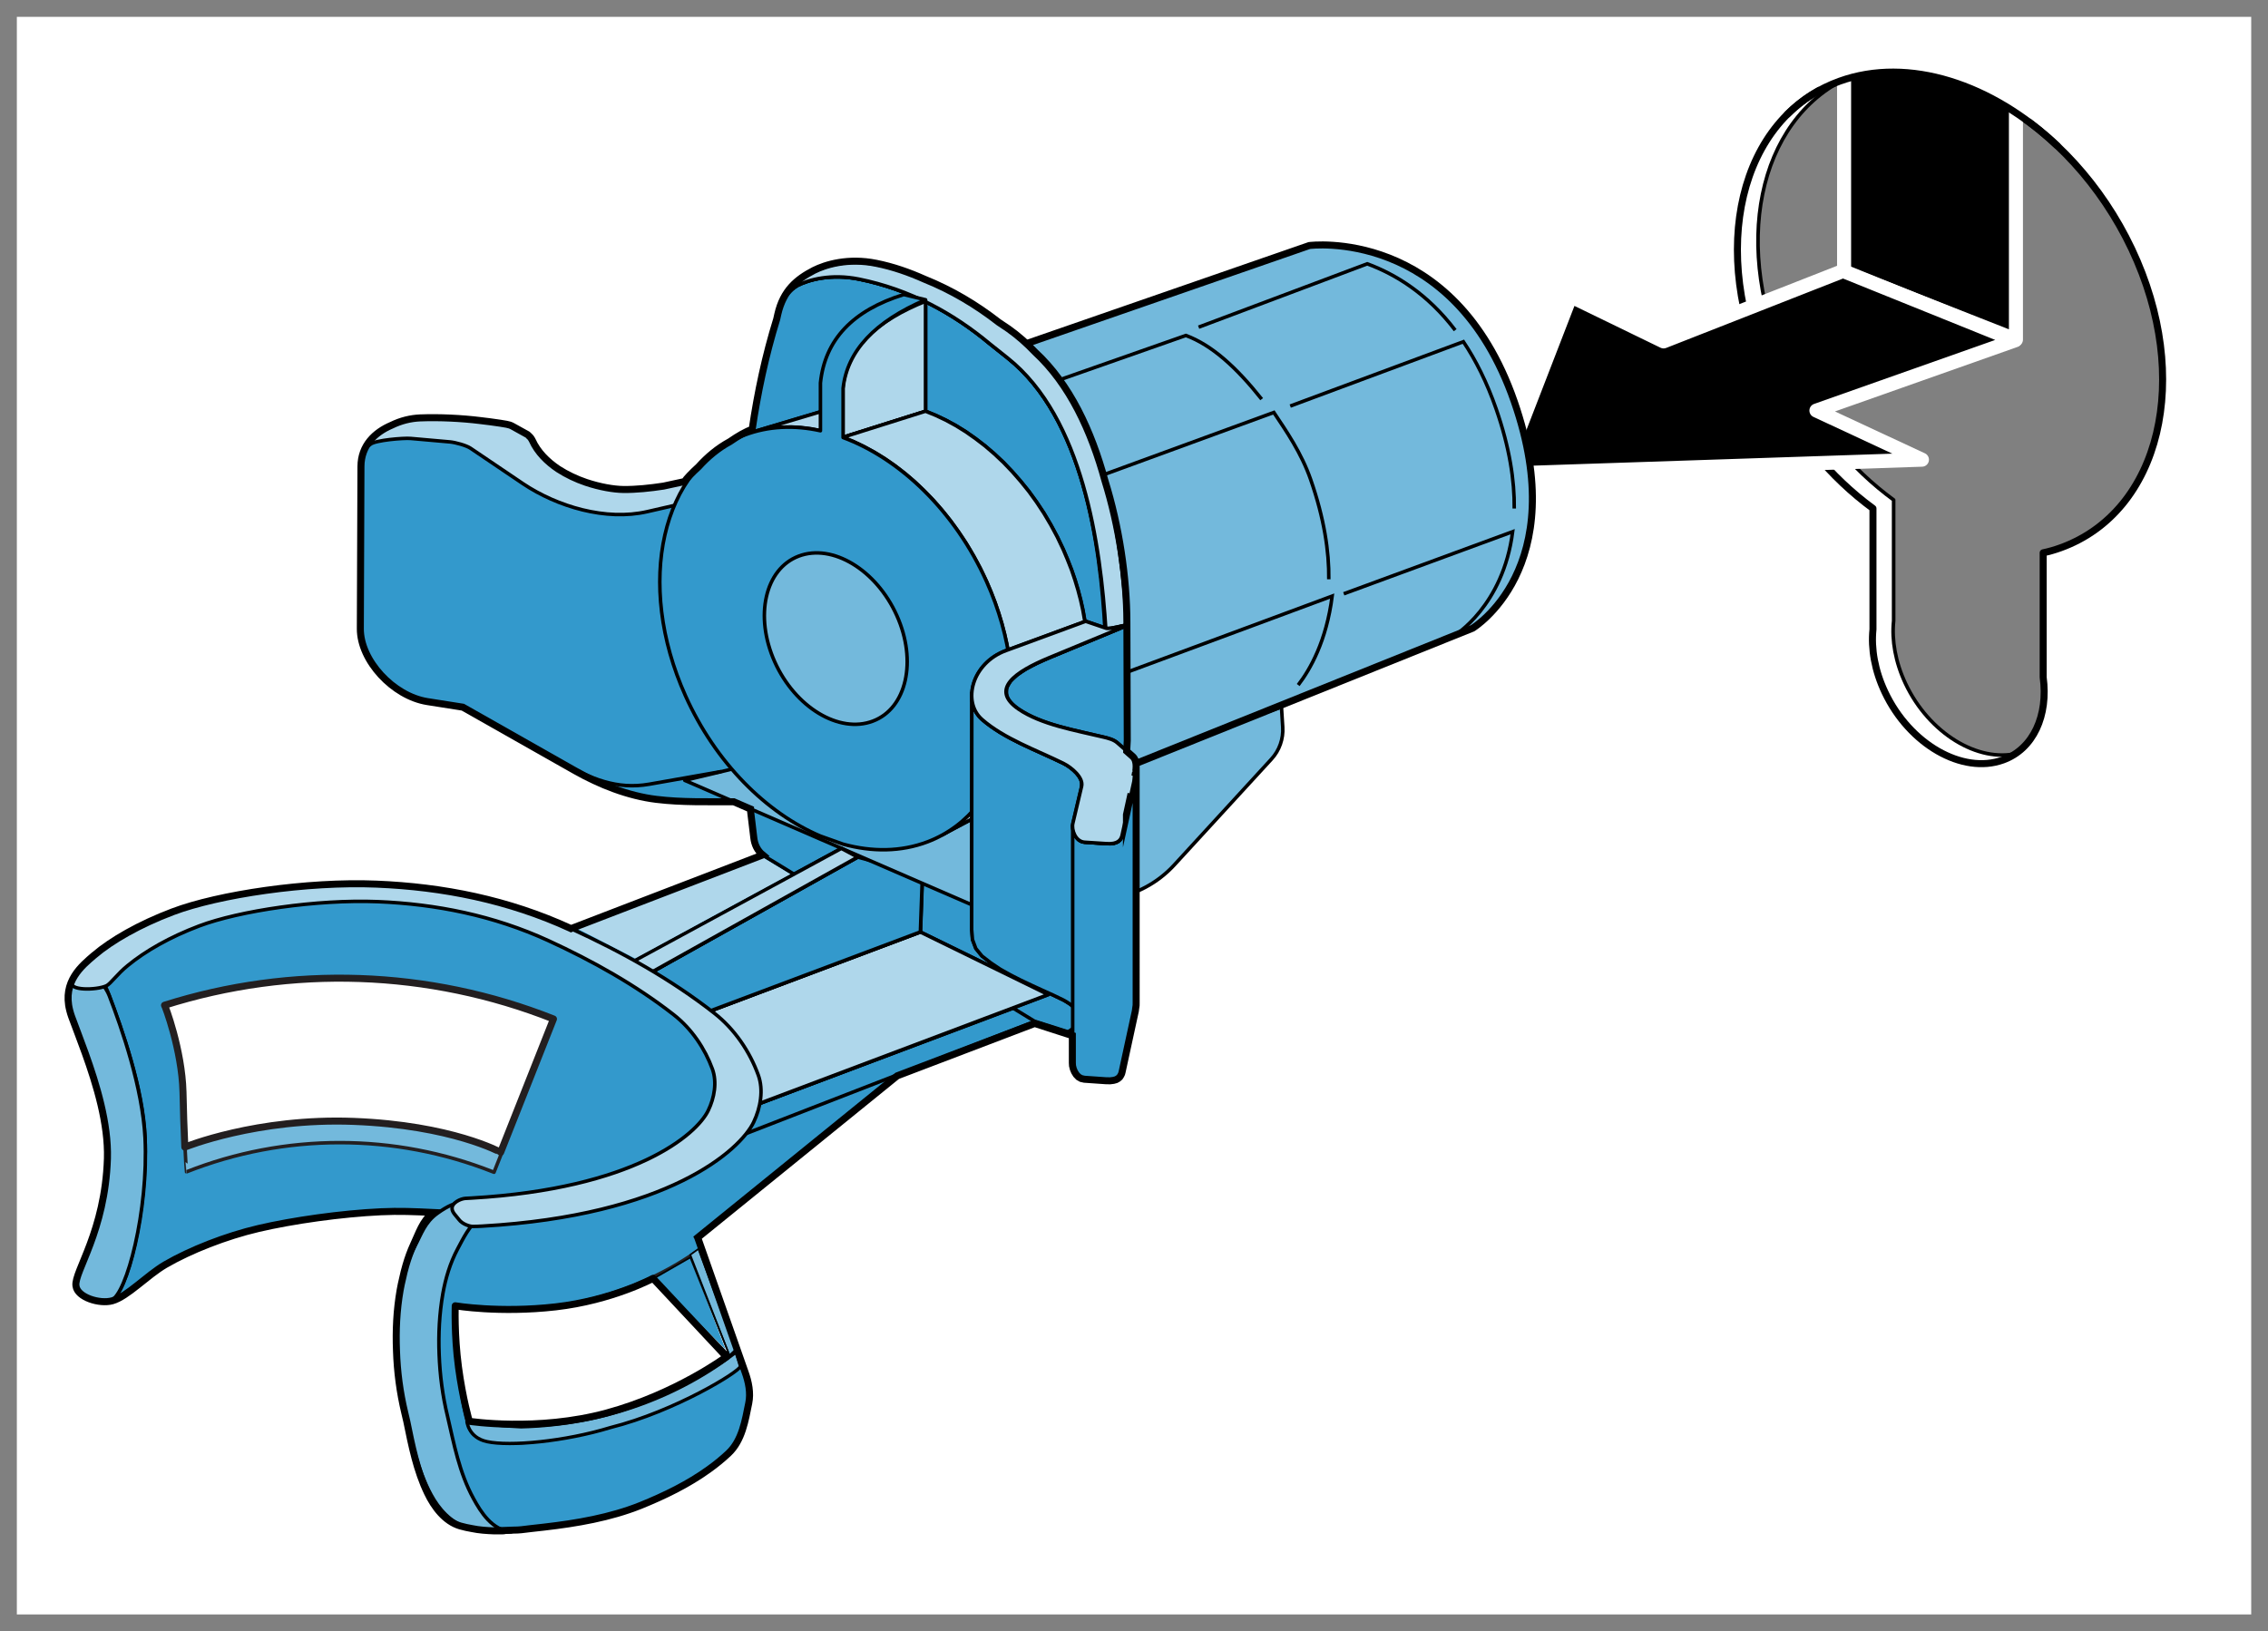 <?xml version="1.0" encoding="utf-8"?>
<!-- Generator: Adobe Illustrator 26.0.3, SVG Export Plug-In . SVG Version: 6.00 Build 0)  -->
<svg version="1.1" xmlns="http://www.w3.org/2000/svg" xmlns:xlink="http://www.w3.org/1999/xlink" x="0px" y="0px"
	 width="161.57px" height="116.22px" viewBox="0 0 161.57 116.22" enable-background="new 0 0 161.57 116.22" xml:space="preserve">
<g id="Hintergrund">
	<rect fill="#FFFFFF" width="161.575" height="116.22"/>
</g>
<g id="Inhalt">
	<path fill="#808080" d="M131.066,5.784c7.142-2.573,16.47,2.777,20.813,11.956c4.33,9.189,2.054,18.715-5.082,21.297
		c-0.403,0.153-0.815,0.263-1.232,0.352v8.869c0.37,2.73-0.684,5.108-2.866,5.902c-2.878,1.028-6.653-1.121-8.402-4.844
		c-0.726-1.519-0.993-3.082-0.853-4.475v-8.606c-2.998-2.199-5.664-5.35-7.46-9.154C121.654,17.902,123.921,8.366,131.066,5.784"/>
	<path fill="#808080" d="M131.05,5.784c7.15-2.581,16.469,2.777,20.816,11.96c4.335,9.176,2.06,18.72-5.082,21.288
		c-0.408,0.149-0.815,0.263-1.231,0.352v8.861c0.37,2.722-0.687,5.116-2.865,5.901c-2.884,1.041-6.653-1.116-8.403-4.823
		c-0.73-1.537-0.998-3.103-0.857-4.479v-8.619c-3.002-2.199-5.66-5.346-7.468-9.154C121.641,17.894,123.908,8.366,131.05,5.784"/>
	<path fill="#FFFFFF" d="M143.519,53.655c-0.272,0.183-0.564,0.336-0.878,0.447c-0.12,0.042-0.238,0.076-0.361,0.118
		c-0.009-0.009-0.009-0.009-0.009,0c-0.251,0.055-0.501,0.098-0.752,0.132c-0.008-0.013-0.008-0.013-0.021,0
		c-0.446,0.029-0.9,0.009-1.367-0.089c-0.11-0.009-0.229-0.042-0.348-0.076c-0.272-0.064-0.535-0.149-0.807-0.26
		c-0.085-0.034-0.175-0.067-0.272-0.11c0,0-0.009,0-0.022-0.009c0,0-0.013,0-0.021-0.013c-0.153-0.063-0.294-0.14-0.447-0.216
		c0,0-0.012,0-0.012-0.013c-0.051-0.021-0.107-0.054-0.162-0.085c-0.577-0.327-1.129-0.73-1.642-1.227c-0.009,0-0.009,0-0.009-0.012
		c0,0-0.013,0-0.022-0.013c-0.145-0.127-0.272-0.259-0.39-0.399c-0.076-0.077-0.153-0.153-0.221-0.238
		c-0.064-0.068-0.127-0.144-0.183-0.208v-0.013c-0.132-0.149-0.251-0.314-0.37-0.476c-0.132-0.165-0.251-0.339-0.356-0.522
		c-0.102-0.174-0.209-0.348-0.305-0.523v-0.012c-0.111-0.175-0.196-0.37-0.294-0.552v-0.013c-0.076-0.153-0.145-0.305-0.208-0.467
		c-0.064-0.152-0.133-0.314-0.187-0.475c-0.421-1.218-0.565-2.428-0.454-3.532v-8.611c-0.013,0-0.013-0.013-0.022-0.013
		c-0.934-0.684-1.825-1.456-2.675-2.314c-0.174-0.174-0.335-0.348-0.509-0.53c0,0-0.013,0-0.013-0.013
		c-0.162-0.174-0.327-0.348-0.488-0.53v-0.013c-0.162-0.174-0.314-0.357-0.48-0.555V32.21c-0.14-0.165-0.272-0.336-0.399-0.51
		c-0.793-1.014-1.524-2.11-2.165-3.274v-0.012c-0.251-0.454-0.488-0.913-0.717-1.376v-0.013l-0.009-0.012
		c-0.174-0.391-0.348-0.773-0.514-1.164c-2.976-7.29-1.868-14.596,2.479-18.304c0.901-0.772,1.944-1.379,3.121-1.804h0.008
		c0.068-0.021,0.12-0.042,0.187-0.054c-6.13,3.188-7.88,12.112-3.825,20.727c1.804,3.804,4.466,6.958,7.477,9.154v8.618
		c-0.153,1.38,0.118,2.935,0.849,4.48C137.338,52.123,140.739,54.229,143.519,53.655"/>
	
		<path fill="none" stroke="#000000" stroke-width="0.255" stroke-linecap="round" stroke-linejoin="round" stroke-miterlimit="2.613" d="
		M143.732,53.664c-2.819,0.697-6.314-1.426-7.982-4.954c-0.726-1.541-0.993-3.1-0.849-4.476v-8.618
		c-3.015-2.204-5.668-5.35-7.473-9.154c-4.14-8.802-2.234-17.913,4.216-20.927"/>
	
		<path fill="none" stroke="#000000" stroke-width="0.255" stroke-linecap="round" stroke-linejoin="round" stroke-miterlimit="10" d="
		M131.066,5.784c7.142-2.573,16.47,2.777,20.813,11.956c4.33,9.189,2.054,18.715-5.082,21.297c-0.403,0.153-0.815,0.263-1.232,0.352
		v8.869c0.37,2.73-0.684,5.108-2.866,5.902c-2.878,1.028-6.653-1.121-8.402-4.844c-0.726-1.519-0.993-3.082-0.853-4.475v-8.606
		c-2.998-2.199-5.664-5.35-7.46-9.154C121.654,17.902,123.921,8.366,131.066,5.784"/>
	
		<path fill="none" stroke="#000000" stroke-width="0.5" stroke-linecap="round" stroke-linejoin="round" stroke-miterlimit="2.613" d="
		M131.05,5.784c7.15-2.581,16.469,2.777,20.816,11.96c4.335,9.176,2.06,18.72-5.082,21.288c-0.408,0.149-0.815,0.263-1.231,0.352
		v8.861c0.37,2.722-0.687,5.116-2.865,5.901c-2.884,1.041-6.653-1.116-8.403-4.823c-0.73-1.537-0.998-3.103-0.857-4.479v-8.619
		c-3.002-2.199-5.66-5.346-7.468-9.154C121.641,17.894,123.908,8.366,131.05,5.784L131.05,5.784z M131.05,5.784"/>
	<polygon stroke="#FFFFFF" stroke-linecap="round" stroke-linejoin="round" points="131.371,19.382 131.371,2.612 143.613,4.195 
		143.613,24.195 	"/>
	<g id="_x30_30_Pfeil_rechts_2_">
		<g id="_x30_30_Pfeil_rechts_3_">
			<polygon stroke="#FFFFFF" stroke-linecap="round" stroke-linejoin="round" points="107,33.75 136.917,32.75 129.4,29.25 
				143.551,24.25 131.298,19.305 118.513,24.324 111.892,21.108 			"/>
		</g>
	</g>
	<g>
		<g>
			<path fill="#73B9DC" stroke="#000000" stroke-width="0.25" stroke-miterlimit="10" d="M91.29,50.36l0.091,1.448
				c0.052,0.836-0.238,1.657-0.805,2.274l-6.924,7.543c-1.189,1.295-2.786,2.144-4.525,2.405l-0.758,0.114l-2.757-8.098L91.29,50.36
				z"/>
			<path fill="#73B9DC" stroke="#000000" stroke-width="0.5" stroke-miterlimit="10" d="M67.556,26.41l25.716-8.916
				c0,0,10.264-1.358,14.602,11.113c4.135,11.889-2.972,16.153-2.972,16.153L74.663,56.907"/>
			<path fill="none" stroke="#000000" stroke-width="0.25" stroke-miterlimit="10" d="M103.609,45.277c0,0,3.472-2.083,4.151-7.397
				l-12.033,4.425"/>
			<path fill="none" stroke="#000000" stroke-width="0.25" stroke-miterlimit="10" d="M92.482,48.805
				c0.855-1.107,2.012-3.136,2.421-6.337l-17.848,6.621"/>
			<path fill="none" stroke="#000000" stroke-width="0.25" stroke-miterlimit="10" d="M107.873,36.231
				c0.025-1.984-0.329-4.339-1.292-7.107c-0.659-1.894-1.454-3.469-2.33-4.779L91.915,28.93"/>
			<path fill="none" stroke="#000000" stroke-width="0.25" stroke-miterlimit="10" d="M94.662,41.271
				c0.025-1.984-0.329-4.339-1.292-7.107c-0.659-1.894-1.747-3.469-2.623-4.779l-15.18,5.554"/>
			<path fill="none" stroke="#000000" stroke-width="0.25" stroke-miterlimit="10" d="M103.666,23.524
				c-1.963-2.585-4.242-3.982-6.263-4.729l-12.014,4.514"/>
			<path fill="none" stroke="#000000" stroke-width="0.25" stroke-miterlimit="10" d="M89.881,28.438
				c-1.793-2.256-3.545-3.853-5.4-4.538L72.466,28.12"/>
		</g>
		<g>
			<path fill="#FFFFFF" d="M74.759,72.359l-22.765,8.841l1.324-2.291l21.442-8.056V72.359z M74.759,72.359"/>
			
				<path fill="none" stroke="#000000" stroke-width="0.25" stroke-linecap="round" stroke-linejoin="round" stroke-miterlimit="2.613" d="
				M74.759,72.359l-22.765,8.841l1.324-2.291l21.442-8.056V72.359z M74.759,72.359"/>
			<path fill="#AFD7EB" d="M54.025,76.588c0.385,1.059,0.132,2.318-0.328,3.354c-0.998,2.239-2.91,4.049-3.976,6.252
				c-0.291,0.592-0.213,1.35,0.01,1.983l3.374,9.586c0.25,0.694,0.409,1.479,0.26,2.199c-0.254,1.252-0.474,2.656-1.434,3.566
				c-1.732,1.638-3.986,2.795-6.26,3.718c-2.168,0.873-4.544,1.276-6.889,1.543c-1.976,0.227-1.628,0.271-3.312,0.176
				c-1.143-0.075-1.857-1.363-2.324-2.331c-0.887-1.837-1.212-3.878-1.624-5.847c-0.298-1.445-0.47-2.91-0.521-4.395
				c-0.051-1.425,0.014-2.873,0.23-4.297c0.169-1.083,0.456-2.183,0.93-3.184c0.375-0.805,0.694-1.56,1.387-2.274
				C47.992,84.188,50.698,82.838,54.025,76.588"/>
			
				<path fill="none" stroke="#000000" stroke-width="0.25" stroke-linecap="round" stroke-linejoin="round" stroke-miterlimit="2.613" d="
				M54.025,76.588c0.385,1.059,0.132,2.318-0.328,3.354c-0.998,2.239-2.91,4.049-3.976,6.252c-0.291,0.592-0.213,1.35,0.01,1.983
				l3.374,9.586c0.25,0.694,0.409,1.479,0.26,2.199c-0.254,1.252-0.474,2.656-1.434,3.566c-1.732,1.638-3.986,2.795-6.26,3.718
				c-2.168,0.873-4.544,1.276-6.889,1.543c-1.976,0.227-1.628,0.271-3.312,0.176c-1.143-0.075-1.857-1.363-2.324-2.331
				c-0.887-1.837-1.212-3.878-1.624-5.847c-0.298-1.445-0.47-2.91-0.521-4.395c-0.051-1.425,0.014-2.873,0.23-4.297
				c0.169-1.083,0.456-2.183,0.93-3.184c0.375-0.805,0.694-1.56,1.387-2.274C47.992,84.188,50.698,82.838,54.025,76.588"/>
			<path fill="#AFD7EB" d="M35.513,108.997c-0.893,0.054-1.824-0.037-2.707-0.291c-1.093-0.319-1.861-1.37-2.325-2.335
				c-0.883-1.837-1.211-3.864-1.624-5.829c-0.308-1.452-0.48-2.93-0.521-4.402c-0.048-1.438,0.01-2.883,0.233-4.304
				c0.166-1.083,0.454-2.169,0.917-3.177c0.389-0.812,0.605-1.644,1.401-2.284c1.272-1.028,1.841-0.879,3.434-0.767l-0.781,1.018
				c-0.697,0.728-1.012,1.475-1.398,2.288c-0.467,1.008-0.751,2.094-0.92,3.177c-0.22,1.427-0.284,2.872-0.234,4.304
				c0.048,1.479,0.217,2.954,0.528,4.402c0.409,1.972,0.734,3.996,1.617,5.829C33.602,107.592,34.319,108.895,35.513,108.997"/>
			
				<path fill="none" stroke="#000000" stroke-width="0.25" stroke-linecap="round" stroke-linejoin="round" stroke-miterlimit="2.613" d="
				M35.513,108.997c-0.893,0.054-1.824-0.037-2.707-0.291c-1.093-0.319-1.861-1.37-2.325-2.335
				c-0.883-1.837-1.211-3.864-1.624-5.829c-0.308-1.452-0.48-2.93-0.521-4.402c-0.048-1.438,0.01-2.883,0.233-4.304
				c0.166-1.083,0.454-2.169,0.917-3.177c0.389-0.812,0.605-1.644,1.401-2.284c1.272-1.028,1.841-0.879,3.434-0.767l-0.781,1.018
				c-0.697,0.728-1.012,1.475-1.398,2.288c-0.467,1.008-0.751,2.094-0.92,3.177c-0.22,1.427-0.284,2.872-0.234,4.304
				c0.048,1.479,0.217,2.954,0.528,4.402c0.409,1.972,0.734,3.996,1.617,5.829C33.602,107.592,34.319,108.895,35.513,108.997
				L35.513,108.997z M35.513,108.997"/>
			<path fill="#3399CC" d="M71.863,23.426c2.903,2.057,4.734,5.272,6.076,8.551c1.519,3.718,2.352,8.357,2.362,12.329l0.027,8.456
				l-0.121,2.256l-0.782,1.729l0.521,13.896l-0.974,4.49c-0.112,0.545,0.078-0.213-0.521-0.254l-0.45,1.021
				c-0.575-0.036-0.075-1.312-0.065-1.664l-1.81-0.548l-2.392-0.772l-9.792,3.729L49.721,88.177l3.37,9.593
				c0.247,0.703,0.41,1.475,0.264,2.199c-0.25,1.252-0.481,2.659-1.439,3.566c-1.736,1.644-3.982,2.801-6.259,3.722
				c-2.169,0.866-4.537,1.272-6.892,1.543c-1.966,0.23-4.064,0.467-5.962-0.085c-1.093-0.321-1.858-1.37-2.321-2.338
				c-0.883-1.83-1.211-3.857-1.628-5.83c-0.304-1.441-0.473-2.923-0.517-4.402c-0.048-1.435,0.01-2.88,0.23-4.304
				c0.166-1.083,0.454-2.169,0.924-3.174c0.382-0.812,0.69-1.563,1.394-2.284c-1.344-0.064-2.409-0.112-3.719-0.051
				c-2.812,0.129-6.283,0.619-8.726,1.191c-2.328,0.545-4.865,1.544-6.645,2.579c-1.33,0.781-2.696,2.27-3.772,2.572
				c-0.903,0.25-2.487-0.244-2.586-1.052c-0.118-1.015,2.088-3.881,2.247-9.058c0.105-3.58-1.679-7.745-2.558-10.137
				c-0.846-2.348,0.683-3.55,1.621-4.361c1.221-1.043,3.218-2.193,5.593-3.09c3.259-1.235,9.562-2.178,14.512-1.972
				c4.734,0.199,9.207,1.482,13.832,3.163l13.828-5.316c-0.483-0.372-0.696-0.845-0.751-1.339l-0.233-1.936l-0.883-0.453
				c-1.946-0.024-3.898,0.068-5.856-0.172c-2.017-0.244-4.057-1.053-5.786-2.034l-8.005-4.534l-2.531-0.399
				c-2.437-0.39-4.781-2.93-4.771-5.194l0.044-11.565c0.01-2.295,2.358-3.309,4.232-3.383c1.368-0.062,2.954,0.016,4.295,0.183
				c0.439,0.054,0.94,0.081,1.421,0.162c0.294,0.051,0.605,0.071,0.852,0.204l1.097,0.609c0.163,0.091,0.23,0.22,0.312,0.382
				c1.103,2.426,4.747,3.557,6.493,3.583c1.492,0.023,3.153-0.389,4.351-0.657c0.406-0.66,3.39-3.272,4.819-3.719l1.823-8.202
				c0.389-1.695,1.347-2.49,2.568-3.123c0.822-0.417,2.436-0.914,4.439-0.508C66.1,19.485,69.203,21.64,71.863,23.426"/>
			
				<path fill="none" stroke="#000000" stroke-width="0.25" stroke-linecap="round" stroke-linejoin="round" stroke-miterlimit="2.613" d="
				M71.863,23.426c2.903,2.057,4.734,5.272,6.076,8.551c1.519,3.718,2.352,8.357,2.362,12.329l0.027,8.456l-0.121,2.256
				l-0.782,1.729l0.521,13.896l-0.974,4.49c-0.112,0.545,0.078-0.213-0.521-0.254l-0.45,1.021c-0.575-0.036-0.075-1.312-0.065-1.664
				l-1.81-0.548l-2.392-0.772l-9.792,3.729L49.721,88.177l3.37,9.593c0.247,0.703,0.41,1.475,0.264,2.199
				c-0.25,1.252-0.481,2.659-1.439,3.566c-1.736,1.644-3.982,2.801-6.259,3.722c-2.169,0.866-4.537,1.272-6.892,1.543
				c-1.966,0.23-4.064,0.467-5.962-0.085c-1.093-0.321-1.858-1.37-2.321-2.338c-0.883-1.83-1.211-3.857-1.628-5.83
				c-0.304-1.441-0.473-2.923-0.517-4.402c-0.048-1.435,0.01-2.88,0.23-4.304c0.166-1.083,0.454-2.169,0.924-3.174
				c0.382-0.812,0.69-1.563,1.394-2.284c-1.344-0.064-2.409-0.112-3.719-0.051c-2.812,0.129-6.283,0.619-8.726,1.191
				c-2.328,0.545-4.865,1.544-6.645,2.579c-1.33,0.781-2.696,2.27-3.772,2.572c-0.903,0.25-2.487-0.244-2.586-1.052
				c-0.118-1.015,2.088-3.881,2.247-9.058c0.105-3.58-1.679-7.745-2.558-10.137c-0.846-2.348,0.683-3.55,1.621-4.361
				c1.221-1.043,3.218-2.193,5.593-3.09c3.259-1.235,9.562-2.178,14.512-1.972c4.734,0.199,9.207,1.482,13.832,3.163l13.828-5.316
				c-0.483-0.372-0.696-0.845-0.751-1.339l-0.233-1.936l-0.883-0.453c-1.946-0.024-3.898,0.068-5.856-0.172
				c-2.017-0.244-4.057-1.053-5.786-2.034l-8.005-4.534l-2.531-0.399c-2.437-0.39-4.781-2.93-4.771-5.194l0.044-11.565
				c0.01-2.295,2.358-3.309,4.232-3.383c1.368-0.062,2.954,0.016,4.295,0.183c0.439,0.054,0.94,0.081,1.421,0.162
				c0.294,0.051,0.605,0.071,0.852,0.204l1.097,0.609c0.163,0.091,0.23,0.22,0.312,0.382c1.103,2.426,4.747,3.557,6.493,3.583
				c1.492,0.023,3.153-0.389,4.351-0.657c0.406-0.66,3.39-3.272,4.819-3.719l1.823-8.202c0.389-1.695,1.347-2.49,2.568-3.123
				c0.822-0.417,2.436-0.914,4.439-0.508C66.1,19.485,69.203,21.64,71.863,23.426L71.863,23.426z M71.863,23.426"/>
			<path fill="#3399CC" d="M30.884,86.364c-1.344-0.068-2.409-0.112-3.719-0.048c-2.812,0.122-6.283,0.619-8.726,1.188
				c-2.325,0.548-4.865,1.543-6.645,2.581c-1.33,0.782-2.696,2.268-3.881,2.559c1.103-0.379,2.608-6.405,2.422-11.576
				c-0.135-3.573-1.678-7.751-2.554-10.141c-0.856-2.341-1.972-2.067-1.039-2.879c1.221-1.046,3.214-2.192,5.59-3.089
				c3.255-1.232,9.562-2.176,14.516-1.97c4.734,0.193,9.39,1.116,13.829,3.157c3.607,1.654,10.983,6.882,11.308,10.262
				C52.546,82.232,44.388,85.653,30.884,86.364"/>
			
				<path fill="none" stroke="#000000" stroke-width="0.25" stroke-linecap="round" stroke-linejoin="round" stroke-miterlimit="2.613" d="
				M30.884,86.364c-1.344-0.068-2.409-0.112-3.719-0.048c-2.812,0.122-6.283,0.619-8.726,1.188
				c-2.325,0.548-4.865,1.543-6.645,2.581c-1.33,0.782-2.696,2.268-3.881,2.559c1.103-0.379,2.608-6.405,2.422-11.576
				c-0.135-3.573-1.678-7.751-2.554-10.141c-0.856-2.341-1.972-2.067-1.039-2.879c1.221-1.046,3.214-2.192,5.59-3.089
				c3.255-1.232,9.562-2.176,14.516-1.97c4.734,0.193,9.39,1.116,13.829,3.157c3.607,1.654,10.983,6.882,11.308,10.262
				C52.546,82.232,44.388,85.653,30.884,86.364L30.884,86.364z M30.884,86.364"/>
			<path fill="#73B9DC" d="M7.914,92.641c1.103-0.376,2.679-6.402,2.419-11.576c-0.183-3.573-1.655-7.812-2.555-10.141
				c-0.439-1.136-1.972-2.067-1.035-2.879c-0.941,0.809-2.47,2.02-1.621,4.361c0.873,2.392,2.659,6.564,2.554,10.134
				c-0.165,5.183-2.365,8.049-2.243,9.054c0.095,0.818,1.682,1.312,2.582,1.062"/>
			
				<path fill="none" stroke="#000000" stroke-width="0.25" stroke-linecap="round" stroke-linejoin="round" stroke-miterlimit="2.613" d="
				M7.914,92.641c1.103-0.376,2.679-6.402,2.419-11.576c-0.183-3.573-1.655-7.812-2.555-10.141
				c-0.439-1.136-1.972-2.067-1.035-2.879c-0.941,0.809-2.47,2.02-1.621,4.361c0.873,2.392,2.659,6.564,2.554,10.134
				c-0.165,5.183-2.365,8.049-2.243,9.054c0.095,0.818,1.682,1.312,2.582,1.062"/>
			<path fill="#AFD7EB" d="M54.177,34.602l-8.07,1.851c-2.94,0.673-6.392-0.349-8.845-1.99l-3.742-2.528
				c-0.301-0.204-1.076-0.413-1.455-0.45l-2.794-0.247c-0.521-0.048-2.545,0.125-2.876,0.41c-0.633,0.538,0.284-0.573,0.741-0.89
				c0.91-0.653,1.874-0.944,2.815-0.984c1.363-0.055,2.95,0.023,4.287,0.189c0.451,0.058,0.944,0.108,1.432,0.19
				c0.288,0.057,0.602,0.071,0.845,0.206l1.104,0.612c0.159,0.088,0.226,0.271,0.3,0.436c0.244,0.528,0.609,0.992,1.049,1.395
				c0.785,0.707,1.803,1.225,2.802,1.563c0.998,0.335,1.969,0.498,2.652,0.508c1.489,0.021,3.312-0.288,4.521-0.541l3.085-0.636
				L54.177,34.602"/>
			
				<path fill="none" stroke="#000000" stroke-width="0.25" stroke-linecap="round" stroke-linejoin="round" stroke-miterlimit="2.613" d="
				M54.177,34.602l-8.07,1.851c-2.94,0.673-6.392-0.349-8.845-1.99l-3.742-2.528c-0.301-0.204-1.076-0.413-1.455-0.45l-2.794-0.247
				c-0.521-0.048-2.545,0.125-2.876,0.41c-0.633,0.538,0.284-0.573,0.741-0.89c0.91-0.653,1.874-0.944,2.815-0.984
				c1.363-0.055,2.95,0.023,4.287,0.189c0.451,0.058,0.944,0.108,1.432,0.19c0.288,0.057,0.602,0.071,0.845,0.206l1.104,0.612
				c0.159,0.088,0.226,0.271,0.3,0.436c0.244,0.528,0.609,0.992,1.049,1.395c0.785,0.707,1.803,1.225,2.802,1.563
				c0.998,0.335,1.969,0.498,2.652,0.508c1.489,0.021,3.312-0.288,4.521-0.541l3.085-0.636L54.177,34.602"/>
			<path fill="#FFFFFF" d="M54.44,60.98c-0.436-0.318-0.652-0.792-0.707-1.296l-0.233-1.932l0.084-26.953
				c0.396-2.748,0.971-5.492,1.834-8.232c0.19-0.629,0.362-1.164,0.653-1.6c0.346-0.359,0.362-0.376,0.721-0.619
				c0.823-0.424,2.412-0.859,4.399-0.463c3.621,0.73,6.703,2.419,9.319,4.598l1.29,1.033c5.349,4.266,6.614,13.311,6.939,19.462
				l0.027,26.676l-2.666,1.865l-2.388-0.758L54.44,60.98"/>
			
				<path fill="none" stroke="#000000" stroke-width="0.25" stroke-linecap="round" stroke-linejoin="round" stroke-miterlimit="10" d="
				M54.44,60.98c-0.436-0.318-0.652-0.792-0.707-1.296l-0.233-1.932l0.084-26.953c0.396-2.748,0.971-5.492,1.834-8.232
				c0.19-0.629,0.362-1.164,0.653-1.6c0.346-0.359,0.362-0.376,0.721-0.619c0.823-0.424,2.412-0.859,4.399-0.463
				c3.621,0.73,6.703,2.419,9.319,4.598l1.29,1.033c5.349,4.266,6.614,13.311,6.939,19.462l0.027,26.676l-2.666,1.865l-2.388-0.758
				L54.44,60.98"/>
			<path fill="#3399CC" d="M53.331,78.913l21.445-8.06v1.51l-22.771,8.841L53.331,78.913z M53.331,78.913"/>
			
				<polyline fill="none" stroke="#000000" stroke-width="0.25" stroke-linecap="round" stroke-linejoin="round" stroke-miterlimit="2.613" points="
				53.331,78.913 74.776,70.853 74.776,72.363 52.005,81.204 53.331,78.913 			"/>
			<path fill="#3399CC" d="M54.431,60.977c-0.44-0.321-0.653-0.792-0.708-1.296l-0.233-1.932l0.084-26.957
				c0.397-2.744,0.968-5.488,1.831-8.232c0.192-0.625,0.366-1.16,0.653-1.6c0.352-0.359,0.368-0.376,0.724-0.619
				c0.822-0.419,2.416-0.859,4.395-0.463c3.621,0.734,6.706,2.419,9.319,4.598l1.292,1.032c5.35,4.267,6.615,13.311,6.933,19.465
				l0.034,26.68l-2.666,1.865l-2.392-0.761L54.431,60.977z M54.431,60.977"/>
			
				<path fill="none" stroke="#000000" stroke-width="0.25" stroke-linecap="round" stroke-linejoin="round" stroke-miterlimit="2.613" d="
				M54.431,60.977c-0.44-0.321-0.653-0.792-0.708-1.296l-0.233-1.932l0.084-26.957c0.397-2.744,0.968-5.488,1.831-8.232
				c0.192-0.625,0.366-1.16,0.653-1.6c0.352-0.359,0.368-0.376,0.724-0.619c0.822-0.419,2.416-0.859,4.395-0.463
				c3.621,0.734,6.706,2.419,9.319,4.598l1.292,1.032c5.35,4.267,6.615,13.311,6.933,19.465l0.034,26.68l-2.666,1.865l-2.392-0.761
				L54.431,60.977z M54.431,60.977"/>
			<path fill="#FFFFFF" d="M53.331,78.913l21.351-8.053l-9.102-4.452l-16.225,6.103L53.331,78.913z M53.331,78.913"/>
			
				<polyline fill="none" stroke="#000000" stroke-width="0.25" stroke-linecap="round" stroke-linejoin="round" stroke-miterlimit="10" points="
				53.331,78.913 74.682,70.86 65.58,66.408 49.355,72.511 53.331,78.913 			"/>
			<path fill="#AFD7EB" d="M65.569,66.405l-16.227,6.103l3.979,6.402l21.353-8.05L65.569,66.405z M65.569,66.405"/>
			
				<path fill="none" stroke="#000000" stroke-width="0.25" stroke-linecap="round" stroke-linejoin="round" stroke-miterlimit="2.613" d="
				M65.569,66.405l-16.227,6.103l3.979,6.402l21.353-8.05L65.569,66.405z M65.569,66.405"/>
			<path fill="#FFFFFF" d="M46.378,69.294l14.732-8.232l4.612,1.268l-0.146,4.064l-16.218,6.097L46.378,69.294z M46.378,69.294"/>
			
				<polyline fill="none" stroke="#000000" stroke-width="0.25" stroke-linecap="round" stroke-linejoin="round" stroke-miterlimit="10" points="
				46.378,69.294 61.11,61.062 65.722,62.33 65.576,66.394 49.358,72.491 46.378,69.294 			"/>
			<path fill="#3399CC" d="M61.1,61.062l4.612,1.268l-0.146,4.064l-16.22,6.097l-2.981-3.197L61.1,61.062z M61.1,61.062"/>
			
				<path fill="none" stroke="#000000" stroke-width="0.25" stroke-linecap="round" stroke-linejoin="round" stroke-miterlimit="2.613" d="
				M61.1,61.062l4.612,1.268l-0.146,4.064l-16.22,6.097l-2.981-3.197L61.1,61.062z M61.1,61.062"/>
			<path fill="#73B9DC" d="M60.247,59.837l-1.293-6.676L48.78,55.597l21.767,9.437l2.301-5.208L68.205,57.6L60.247,59.837z
				 M60.247,59.837"/>
			
				<path fill="none" stroke="#000000" stroke-width="0.25" stroke-linecap="round" stroke-linejoin="round" stroke-miterlimit="2.613" d="
				M60.247,59.837l-1.293-6.676L48.78,55.597l21.767,9.437l2.301-5.208L68.205,57.6L60.247,59.837z M60.247,59.837"/>
			<path fill="#FFFFFF" d="M80.278,44.499c-0.366-6.206-1.655-15.595-7.133-19.966l-1.303-1.039
				c-2.639-2.206-5.762-3.912-9.416-4.65c-2.003-0.399-3.617,0.099-4.432,0.514c-0.772,0.399-1.431,0.88-1.915,1.614
				c0.348-0.362,0.366-0.382,0.721-0.622c0.819-0.424,2.412-0.86,4.398-0.464c3.614,0.731,6.697,2.419,9.312,4.599l1.296,1.032
				c5.346,4.267,6.612,13.312,6.991,19.45L80.278,44.499"/>
			
				<path fill="none" stroke="#000000" stroke-width="0.25" stroke-linecap="round" stroke-linejoin="round" stroke-miterlimit="10" d="
				M80.278,44.499c-0.366-6.206-1.655-15.595-7.133-19.966l-1.303-1.039c-2.639-2.206-5.762-3.912-9.416-4.65
				c-2.003-0.399-3.617,0.099-4.432,0.514c-0.772,0.399-1.431,0.88-1.915,1.614c0.348-0.362,0.366-0.382,0.721-0.622
				c0.819-0.424,2.412-0.86,4.398-0.464c3.614,0.731,6.697,2.419,9.312,4.599l1.296,1.032c5.346,4.267,6.612,13.312,6.991,19.45
				L80.278,44.499"/>
			<path fill="#AFD7EB" d="M80.264,44.496c-0.366-6.209-1.651-15.595-7.132-19.967l-1.299-1.035c-2.636-2.21-5.766-3.915-9.414-4.65
				c-2.01-0.402-3.62,0.095-4.439,0.511c-0.764,0.396-1.431,0.884-1.915,1.614c0.349-0.361,0.369-0.382,0.722-0.622
				c0.822-0.424,2.416-0.863,4.399-0.463c3.614,0.73,6.699,2.419,9.312,4.598l1.296,1.033c5.35,4.269,6.614,13.311,6.994,19.449
				L80.264,44.496z M80.264,44.496"/>
			
				<path fill="none" stroke="#000000" stroke-width="0.25" stroke-linecap="round" stroke-linejoin="round" stroke-miterlimit="2.613" d="
				M80.264,44.496c-0.366-6.209-1.651-15.595-7.132-19.967l-1.299-1.035c-2.636-2.21-5.766-3.915-9.414-4.65
				c-2.01-0.402-3.62,0.095-4.439,0.511c-0.764,0.396-1.431,0.884-1.915,1.614c0.349-0.361,0.369-0.382,0.722-0.622
				c0.822-0.424,2.416-0.863,4.399-0.463c3.614,0.73,6.699,2.419,9.312,4.598l1.296,1.033c5.35,4.269,6.614,13.311,6.994,19.449
				L80.264,44.496z M80.264,44.496"/>
			<path fill="#FFFFFF" d="M53.682,30.762l6.132-1.83l0.632-0.159l0.643-0.105l0.653-0.057l0.65-0.017l0.667,0.041l0.666,0.081
				l0.667,0.128l-5.945,1.831l-0.693-0.133l-0.694-0.08l-0.687-0.041l-0.683,0.01l-0.683,0.062l-0.664,0.112L53.682,30.762z
				 M53.682,30.762"/>
			
				<polyline fill="none" stroke="#000000" stroke-width="0.25" stroke-linecap="round" stroke-linejoin="round" stroke-miterlimit="10" points="
				53.682,30.762 59.814,28.931 60.447,28.772 61.089,28.667 61.742,28.61 62.392,28.593 63.059,28.633 63.725,28.715 
				64.392,28.843 58.446,30.674 57.754,30.542 57.06,30.461 56.373,30.42 55.689,30.43 55.006,30.491 54.342,30.603 53.682,30.762 
							"/>
			<path fill="#AFD7EB" d="M57.74,30.542l-0.694-0.084l-0.683-0.041l-0.687,0.013l-0.683,0.058L54.326,30.6l-0.653,0.162
				l6.134-1.834l0.625-0.156l0.644-0.105l0.65-0.061l0.656-0.014l0.664,0.037l0.667,0.085l0.67,0.128l-5.945,1.831L57.74,30.542z
				 M57.74,30.542"/>
			
				<path fill="none" stroke="#000000" stroke-width="0.25" stroke-linecap="round" stroke-linejoin="round" stroke-miterlimit="2.613" d="
				M57.74,30.542l-0.694-0.084l-0.683-0.041l-0.687,0.013l-0.683,0.058L54.326,30.6l-0.653,0.162l6.134-1.834l0.625-0.156
				l0.644-0.105l0.65-0.061l0.656-0.014l0.664,0.037l0.667,0.085l0.67,0.128l-5.945,1.831L57.74,30.542z M57.74,30.542"/>
			<path fill="#FFFFFF" d="M60.068,27.662c0.25-3.005,2.592-4.869,5.877-6.202v7.856l-5.877,1.848V27.662"/>
			
				<path fill="none" stroke="#000000" stroke-width="0.25" stroke-linecap="round" stroke-linejoin="round" stroke-miterlimit="10" d="
				M60.068,27.662c0.25-3.005,2.592-4.869,5.877-6.202v7.856l-5.877,1.848V27.662"/>
			<path fill="#AFD7EB" d="M60.051,27.659c0.257-3.005,2.592-4.865,5.881-6.198v7.849l-5.881,1.855V27.659z M60.051,27.659"/>
			
				<path fill="none" stroke="#000000" stroke-width="0.25" stroke-linecap="round" stroke-linejoin="round" stroke-miterlimit="2.613" d="
				M60.051,27.659c0.257-3.005,2.592-4.865,5.881-6.198v7.849l-5.881,1.855V27.659z M60.051,27.659"/>
			<path fill="#FFFFFF" d="M60.068,31.15l5.877-1.854l0.728,0.298l0.721,0.345l0.717,0.389l0.707,0.437l0.694,0.488l0.676,0.524
				l0.66,0.565l0.646,0.606l0.623,0.656l0.605,0.69l0.579,0.717l0.548,0.758l0.528,0.795l0.49,0.832l0.461,0.86l0.426,0.893
				l0.305,0.721l0.281,0.721l0.25,0.724l0.213,0.717l0.19,0.721l0.159,0.71l0.126,0.714l0.098,0.694l0.075,0.697l0.041,0.69
				l0.013,0.673l-0.013,0.67l-0.041,0.65l-0.071,0.643l-0.098,0.629l-0.122,0.612l-0.146,0.596l-0.19,0.582l-0.196,0.561
				l-0.23,0.541l-0.25,0.521l-0.291,0.501l-0.298,0.47l-0.334,0.45l-0.353,0.43l-0.382,0.396l-0.403,0.373l-0.43,0.342l-0.45,0.314
				L72.733,56.5l-5.6,2.974l0.494-0.298l0.47-0.321l0.45-0.362l0.423-0.383l0.396-0.419l0.366-0.444l0.348-0.47l0.318-0.497
				l0.291-0.511l0.264-0.545l0.243-0.558l0.21-0.582l0.183-0.602l0.156-0.626l0.132-0.639l0.099-0.653l0.077-0.667l0.041-0.68
				l0.014-0.697l-0.014-0.707l-0.041-0.71l-0.077-0.724l-0.102-0.735l-0.135-0.741l-0.165-0.738l-0.193-0.748l-0.224-0.751
				l-0.26-0.754l-0.288-0.748l-0.325-0.751l-0.443-0.93l-0.481-0.893l-0.511-0.866l-0.545-0.826l-0.579-0.792l-0.602-0.754
				l-0.626-0.717l-0.65-0.676l-0.676-0.639l-0.687-0.585l-0.71-0.552l-0.717-0.501l-0.738-0.453l-0.748-0.406l-0.748-0.362
				L60.068,31.15z M60.068,31.15"/>
			
				<polyline fill="none" stroke="#000000" stroke-width="0.25" stroke-linecap="round" stroke-linejoin="round" stroke-miterlimit="10" points="
				60.068,31.15 65.945,29.297 66.673,29.595 67.393,29.94 68.111,30.328 68.817,30.765 69.511,31.253 70.188,31.777 70.848,32.341 
				71.494,32.948 72.117,33.604 72.722,34.294 73.301,35.011 73.849,35.769 74.377,36.564 74.867,37.397 75.328,38.257 
				75.754,39.15 76.059,39.87 76.339,40.591 76.59,41.315 76.803,42.032 76.993,42.753 77.151,43.463 77.277,44.177 77.374,44.871 
				77.449,45.568 77.49,46.259 77.503,46.932 77.49,47.602 77.449,48.252 77.378,48.894 77.28,49.523 77.158,50.136 77.012,50.732 
				76.823,51.314 76.627,51.875 76.397,52.416 76.146,52.938 75.855,53.438 75.557,53.909 75.223,54.358 74.87,54.788 
				74.488,55.184 74.086,55.556 73.656,55.898 73.206,56.213 72.733,56.5 67.133,59.475 67.626,59.177 68.097,58.856 68.547,58.493 
				68.97,58.111 69.366,57.692 69.731,57.248 70.079,56.778 70.397,56.28 70.688,55.769 70.953,55.224 71.196,54.667 71.406,54.085 
				71.588,53.483 71.744,52.856 71.876,52.217 71.975,51.564 72.052,50.897 72.092,50.217 72.106,49.52 72.092,48.813 
				72.052,48.103 71.975,47.379 71.872,46.644 71.737,45.903 71.572,45.166 71.379,44.418 71.155,43.667 70.895,42.912 
				70.608,42.164 70.283,41.413 69.84,40.483 69.359,39.59 68.848,38.724 68.303,37.897 67.724,37.105 67.122,36.351 66.496,35.634 
				65.846,34.957 65.17,34.318 64.483,33.733 63.773,33.181 63.056,32.68 62.318,32.227 61.57,31.821 60.822,31.459 60.068,31.15 
							"/>
			<path fill="#AFD7EB" d="M77.435,45.568l0.041,0.687l0.017,0.676l-0.017,0.667l-0.041,0.653l-0.071,0.643L77.27,49.52
				l-0.126,0.612l-0.148,0.599l-0.18,0.579l-0.199,0.561l-0.237,0.541l-0.25,0.521l-0.282,0.501l-0.304,0.47l-0.335,0.453
				l-0.352,0.43l-0.379,0.396l-0.405,0.373l-0.427,0.335l-0.45,0.321l-0.481,0.281l-5.593,2.978l0.494-0.298l0.47-0.318l0.45-0.362
				l0.423-0.389l0.392-0.417l0.372-0.44l0.339-0.47l0.321-0.497l0.288-0.511l0.27-0.541l0.241-0.565l0.21-0.582l0.183-0.602
				l0.155-0.626l0.133-0.636l0.101-0.657l0.078-0.664l0.037-0.683l0.017-0.694l-0.017-0.707l-0.037-0.714l-0.078-0.724l-0.105-0.735
				l-0.132-0.737l-0.166-0.738l-0.196-0.751l-0.227-0.747l-0.257-0.758l-0.288-0.745l-0.321-0.754l-0.443-0.93l-0.483-0.893
				l-0.511-0.866l-0.552-0.829l-0.568-0.788l-0.603-0.752l-0.629-0.721l-0.653-0.673l-0.67-0.639l-0.687-0.589l-0.71-0.548
				l-0.721-0.501l-0.735-0.453l-0.751-0.41l-0.747-0.359l-0.754-0.308l5.877-1.854l0.728,0.298l0.721,0.341l0.717,0.392l0.704,0.437
				l0.689,0.484l0.681,0.521l0.666,0.572l0.643,0.606l0.626,0.653l0.599,0.687l0.585,0.723l0.548,0.758l0.524,0.795l0.491,0.829
				l0.46,0.857l0.426,0.896l0.305,0.724l0.284,0.721l0.243,0.721l0.217,0.717l0.19,0.721l0.159,0.717l0.125,0.708l0.098,0.693
				L77.435,45.568z M77.435,45.568"/>
			
				<path fill="none" stroke="#000000" stroke-width="0.25" stroke-linecap="round" stroke-linejoin="round" stroke-miterlimit="2.613" d="
				M77.435,45.568l0.041,0.687l0.017,0.676l-0.017,0.667l-0.041,0.653l-0.071,0.643L77.27,49.52l-0.126,0.612l-0.148,0.599
				l-0.18,0.579l-0.199,0.561l-0.237,0.541l-0.25,0.521l-0.282,0.501l-0.304,0.47l-0.335,0.453l-0.352,0.43l-0.379,0.396
				l-0.405,0.373l-0.427,0.335l-0.45,0.321l-0.481,0.281l-5.593,2.978l0.494-0.298l0.47-0.318l0.45-0.362l0.423-0.389l0.392-0.417
				l0.372-0.44l0.339-0.47l0.321-0.497l0.288-0.511l0.27-0.541l0.241-0.565l0.21-0.582l0.183-0.602l0.155-0.626l0.133-0.636
				l0.101-0.657l0.078-0.664l0.037-0.683l0.017-0.694l-0.017-0.707l-0.037-0.714l-0.078-0.724l-0.105-0.735l-0.132-0.737
				l-0.166-0.738l-0.196-0.751l-0.227-0.747l-0.257-0.758l-0.288-0.745l-0.321-0.754l-0.443-0.93l-0.483-0.893l-0.511-0.866
				l-0.552-0.829l-0.568-0.788l-0.603-0.752l-0.629-0.721l-0.653-0.673l-0.67-0.639l-0.687-0.589l-0.71-0.548l-0.721-0.501
				l-0.735-0.453l-0.751-0.41l-0.747-0.359l-0.754-0.308l5.877-1.854l0.728,0.298l0.721,0.341l0.717,0.392l0.704,0.437l0.689,0.484
				l0.681,0.521l0.666,0.572l0.643,0.606l0.626,0.653l0.599,0.687l0.585,0.723l0.548,0.758l0.524,0.795l0.491,0.829l0.46,0.857
				l0.426,0.896l0.305,0.724l0.284,0.721l0.243,0.721l0.217,0.717l0.19,0.721l0.159,0.717l0.125,0.708l0.098,0.693L77.435,45.568z
				 M77.435,45.568"/>
			<path fill="#3399CC" d="M60.061,27.666v3.506c4.05,1.502,7.954,5.217,10.219,10.256c3.593,8.005,1.708,16.312-4.213,18.552
				c-1.878,0.71-3.941,0.728-6.005,0.162l-1.615-0.575c-3.836-1.628-7.464-5.208-9.616-9.998
				c-3.603-8.009-1.712-16.326,4.209-18.575c1.702-0.646,3.546-0.717,5.407-0.305v-3.41c0.319-3.072,2.298-5.167,5.935-6.294
				l1.557,0.372C62.318,22.902,60.352,25.007,60.061,27.666"/>
			
				<path fill="none" stroke="#000000" stroke-width="0.25" stroke-linecap="round" stroke-linejoin="round" stroke-miterlimit="2.613" d="
				M60.061,27.666v3.506c4.05,1.502,7.954,5.217,10.219,10.256c3.593,8.005,1.708,16.312-4.213,18.552
				c-1.878,0.71-3.941,0.728-6.005,0.162l-1.615-0.575c-3.836-1.628-7.464-5.208-9.616-9.998
				c-3.603-8.009-1.712-16.326,4.209-18.575c1.702-0.646,3.546-0.717,5.407-0.305v-3.41c0.319-3.072,2.298-5.167,5.935-6.294
				l1.557,0.372C62.318,22.902,60.352,25.007,60.061,27.666L60.061,27.666z M60.061,27.666"/>
			<path fill="#73B9DC" d="M56.9,39.62c2.403-0.91,5.529,0.981,6.988,4.232c1.458,3.242,0.694,6.619-1.702,7.522
				c-2.403,0.914-5.539-0.978-6.997-4.226C53.737,43.9,54.498,40.53,56.9,39.62"/>
			
				<path fill="none" stroke="#000000" stroke-width="0.25" stroke-linecap="round" stroke-linejoin="round" stroke-miterlimit="2.613" d="
				M56.9,39.62c2.403-0.91,5.529,0.981,6.988,4.232c1.458,3.242,0.694,6.619-1.702,7.522c-2.403,0.914-5.539-0.978-6.997-4.226
				C53.737,43.9,54.498,40.53,56.9,39.62L56.9,39.62z M56.9,39.62"/>
			<path fill="#FFFFFF" d="M77.29,60.307h1.148c0.327,0,0.602,0.223,0.602,0.483v15.48c0,0.268-0.275,0.495-0.602,0.495H77.29
				c-0.334,0-0.602-0.227-0.602-0.495v-15.48C76.688,60.53,76.955,60.307,77.29,60.307"/>
			
				<path fill="none" stroke="#000000" stroke-width="0.25" stroke-linecap="round" stroke-linejoin="round" stroke-miterlimit="10" d="
				M77.29,60.307h1.148c0.327,0,0.602,0.223,0.602,0.483v15.48c0,0.268-0.275,0.495-0.602,0.495H77.29
				c-0.334,0-0.602-0.227-0.602-0.495v-15.48C76.688,60.53,76.955,60.307,77.29,60.307"/>
			<path fill="#FFFFFF" d="M46.378,69.294l14.732-8.232l-1.164-0.616l-14.891,8.087L46.378,69.294z M46.378,69.294"/>
			
				<polyline fill="none" stroke="#000000" stroke-width="0.25" stroke-linecap="round" stroke-linejoin="round" stroke-miterlimit="10" points="
				46.378,69.294 61.11,61.062 59.946,60.446 45.055,68.533 46.378,69.294 			"/>
			<path fill="#AFD7EB" d="M59.936,60.446l-3.722,2.023l-11.172,6.063l1.323,0.761L61.1,61.062L59.936,60.446z M59.936,60.446"/>
			
				<path fill="none" stroke="#000000" stroke-width="0.25" stroke-linecap="round" stroke-linejoin="round" stroke-miterlimit="2.613" d="
				M59.936,60.446l-3.722,2.023l-11.172,6.063l1.323,0.761L61.1,61.062L59.936,60.446z M59.936,60.446 M51.332,54.978l-5.079,0.893
				c-2.301,0.403-4.127-0.365-6.317-1.576"/>
			<path fill="#FFFFFF" d="M80.275,44.573l-0.003,16.871l-5.536,2.297l-0.87,0.383l-0.767,0.409l-0.64,0.424l-0.47,0.453l-0.27,0.47
				l-0.014,0.484V49.496l0.014-0.487l0.27-0.467l0.47-0.454l0.64-0.426l0.774-0.406l0.866-0.389L80.275,44.573z M80.275,44.573"/>
			
				<polyline fill="none" stroke="#000000" stroke-width="0.25" stroke-linecap="round" stroke-linejoin="round" stroke-miterlimit="10" points="
				80.275,44.573 80.271,61.444 74.735,63.741 73.866,64.124 73.098,64.533 72.458,64.956 71.988,65.409 71.717,65.88 
				71.704,66.364 71.704,49.496 71.717,49.01 71.988,48.543 72.458,48.089 73.098,47.663 73.872,47.256 74.739,46.868 
				80.275,44.573 			"/>
			<path fill="#3399CC" d="M71.704,49.01l0.271-0.474l0.47-0.45l0.636-0.426l0.775-0.403l0.869-0.392l5.539-2.297L80.257,61.44
				l-5.535,2.298l-0.87,0.386l-0.772,0.406l-0.636,0.426l-0.47,0.453l-0.271,0.463l-0.01,0.491V49.493L71.704,49.01z M71.704,49.01"
				/>
			
				<path fill="none" stroke="#000000" stroke-width="0.25" stroke-linecap="round" stroke-linejoin="round" stroke-miterlimit="2.613" d="
				M71.704,49.01l0.271-0.474l0.47-0.45l0.636-0.426l0.775-0.403l0.869-0.392l5.539-2.297L80.257,61.44l-5.535,2.298l-0.87,0.386
				l-0.772,0.406l-0.636,0.426l-0.47,0.453l-0.271,0.463l-0.01,0.491V49.493L71.704,49.01z M71.704,49.01"/>
			<path fill="#FFFFFF" d="M77.07,55.769v16.874l-0.064-0.241l-0.139-0.237l-0.179-0.23l-0.217-0.213l-0.237-0.186l-0.248-0.159
				l-0.229-0.135l-0.731-0.352l-0.758-0.341L73.5,70.198l-0.764-0.362l-0.748-0.379l-0.721-0.403L70.594,68.6l-0.63-0.488
				l-0.433-0.538l-0.247-0.636l-0.05-0.701l0.006-16.866l0.044,0.7l0.247,0.633l0.433,0.535l0.63,0.494l0.673,0.444l0.724,0.412
				l0.745,0.383l0.764,0.355l0.768,0.348l0.758,0.346l0.731,0.348l0.236,0.132l0.241,0.163l0.237,0.19l0.22,0.217l0.183,0.229
				l0.132,0.234L77.07,55.769z M77.07,55.769"/>
			
				<polyline fill="none" stroke="#000000" stroke-width="0.25" stroke-linecap="round" stroke-linejoin="round" stroke-miterlimit="10" points="
				77.07,55.769 77.07,72.644 77.006,72.403 76.867,72.166 76.688,71.936 76.471,71.723 76.235,71.537 75.987,71.378 75.757,71.243 
				75.026,70.891 74.268,70.549 73.5,70.198 72.736,69.836 71.988,69.456 71.267,69.053 70.594,68.6 69.964,68.113 69.531,67.575 
				69.284,66.939 69.234,66.238 69.24,49.372 69.284,50.071 69.531,50.705 69.964,51.239 70.594,51.733 71.267,52.176 
				71.991,52.589 72.736,52.972 73.5,53.327 74.268,53.675 75.026,54.021 75.757,54.369 75.994,54.5 76.235,54.663 76.471,54.853 
				76.691,55.069 76.874,55.299 77.006,55.533 77.07,55.769 			"/>
			<path fill="#3399CC" d="M71.978,52.589l0.747,0.383l0.765,0.355l0.768,0.348l0.754,0.346l0.731,0.345l0.241,0.135l0.237,0.159
				l0.24,0.197l0.216,0.21l0.183,0.23l0.133,0.237l0.071,0.236L77.06,72.647L76.993,72.4l-0.136-0.234l-0.183-0.23l-0.213-0.213
				l-0.24-0.189l-0.247-0.159l-0.23-0.132l-0.731-0.352l-0.754-0.341l-0.768-0.352l-0.765-0.362l-0.747-0.379l-0.724-0.406
				l-0.67-0.449l-0.629-0.488l-0.44-0.538l-0.237-0.636l-0.057-0.701l0.01-16.866l0.047,0.696l0.241,0.637l0.436,0.535l0.629,0.49
				l0.67,0.447L71.978,52.589z M71.978,52.589"/>
			
				<path fill="none" stroke="#000000" stroke-width="0.25" stroke-linecap="round" stroke-linejoin="round" stroke-miterlimit="2.613" d="
				M71.978,52.589l0.747,0.383l0.765,0.355l0.768,0.348l0.754,0.346l0.731,0.345l0.241,0.135l0.237,0.159l0.24,0.197l0.216,0.21
				l0.183,0.23l0.133,0.237l0.071,0.236L77.06,72.647L76.993,72.4l-0.136-0.234l-0.183-0.23l-0.213-0.213l-0.24-0.189l-0.247-0.159
				l-0.23-0.132l-0.731-0.352l-0.754-0.341l-0.768-0.352l-0.765-0.362l-0.747-0.379l-0.724-0.406l-0.67-0.449l-0.629-0.488
				l-0.44-0.538l-0.237-0.636l-0.057-0.701l0.01-16.866l0.047,0.696l0.241,0.637l0.436,0.535l0.629,0.49l0.67,0.447L71.978,52.589z
				 M71.978,52.589"/>
			<path fill="#3399CC" d="M80.961,54.562v16.87l-0.003,0.197l-0.03,0.203l-0.024,0.19l-0.037,0.172l-0.907,4.178l-0.034,0.126
				l-0.061,0.125l-0.078,0.119l-0.112,0.098l-0.142,0.081l-0.183,0.051l-0.237,0.03l-0.287-0.003l-1.553-0.108l-0.227-0.051
				l-0.193-0.111l-0.159-0.166l-0.122-0.196l-0.087-0.211l-0.055-0.223l-0.013-0.211V58.835l0.02,0.204l0.048,0.224l0.087,0.213
				l0.122,0.196l0.159,0.17l0.197,0.111l0.224,0.051l1.553,0.105l0.287,0.003l0.237-0.027l0.183-0.058l0.142-0.074l0.115-0.105
				l0.078-0.115l0.057-0.121l0.034-0.129l0.907-4.158l0.037-0.173l0.03-0.189l0.024-0.203L80.961,54.562z M80.961,54.562"/>
			
				<polyline fill="none" stroke="#000000" stroke-width="0.25" stroke-linecap="round" stroke-linejoin="round" stroke-miterlimit="2.613" points="
				80.961,54.562 80.961,71.432 80.958,71.629 80.928,71.831 80.903,72.021 80.866,72.193 79.959,76.372 79.925,76.497 
				79.865,76.622 79.787,76.741 79.675,76.839 79.533,76.92 79.35,76.971 79.114,77.001 78.826,76.998 77.273,76.89 77.046,76.839 
				76.853,76.728 76.695,76.561 76.572,76.366 76.485,76.155 76.43,75.933 76.417,75.722 76.417,58.835 76.437,59.038 
				76.485,59.262 76.572,59.475 76.695,59.671 76.853,59.84 77.05,59.951 77.273,60.002 78.826,60.107 79.114,60.111 79.35,60.084 
				79.533,60.026 79.675,59.951 79.79,59.847 79.868,59.731 79.925,59.61 79.959,59.481 80.866,55.323 80.903,55.15 80.934,54.961 
				80.958,54.758 80.961,54.562 			"/>
			<path fill="#FFFFFF" d="M80.275,44.573l-5.536,2.294c-2.398,0.994-4.223,2.243-2.162,3.658c1.621,1.106,4.067,1.512,6.016,1.983
				c0.362,0.084,0.755,0.186,1.022,0.419l1.09,0.955c0.382,0.331,0.257,1.008,0.162,1.445l-0.91,4.158
				c-0.072,0.346-0.302,0.683-1.13,0.623l-1.553-0.105c-0.65-0.044-0.934-0.893-0.832-1.347l0.623-2.636
				c0.149-0.619-0.708-1.34-1.306-1.634c-1.912-0.941-4.212-1.753-5.79-3.127c-1.431-1.259-0.714-4.019,1.706-4.91l5.678-2.087
				l1.445,0.494C79.093,44.854,79.959,44.526,80.275,44.573"/>
			
				<path fill="none" stroke="#000000" stroke-width="0.25" stroke-linecap="round" stroke-linejoin="round" stroke-miterlimit="10" d="
				M80.275,44.573l-5.536,2.294c-2.398,0.994-4.223,2.243-2.162,3.658c1.621,1.106,4.067,1.512,6.016,1.983
				c0.362,0.084,0.755,0.186,1.022,0.419l1.09,0.955c0.382,0.331,0.257,1.008,0.162,1.445l-0.91,4.158
				c-0.072,0.346-0.302,0.683-1.13,0.623l-1.553-0.105c-0.65-0.044-0.934-0.893-0.832-1.347l0.623-2.636
				c0.149-0.619-0.708-1.34-1.306-1.634c-1.912-0.941-4.212-1.753-5.79-3.127c-1.431-1.259-0.714-4.019,1.706-4.91l5.678-2.087
				l1.445,0.494C79.093,44.854,79.959,44.526,80.275,44.573"/>
			<path fill="#AFD7EB" d="M80.264,44.57l-5.539,2.294c-2.398,0.998-4.229,2.243-2.159,3.661c1.621,1.106,4.064,1.512,6.019,1.983
				c0.359,0.084,0.752,0.183,1.015,0.419l1.093,0.955c0.379,0.331,0.257,1.005,0.163,1.438l-0.914,4.165
				c-0.071,0.346-0.298,0.68-1.127,0.619l-1.553-0.101c-0.653-0.048-0.944-0.897-0.832-1.35l0.623-2.636
				c0.142-0.616-0.71-1.339-1.303-1.634c-1.912-0.941-4.219-1.75-5.792-3.127c-1.435-1.262-0.715-4.019,1.705-4.906l5.678-2.087
				l1.445,0.491C79.084,44.851,79.95,44.526,80.264,44.57"/>
			
				<path fill="none" stroke="#000000" stroke-width="0.25" stroke-linecap="round" stroke-linejoin="round" stroke-miterlimit="2.613" d="
				M80.264,44.57l-5.539,2.294c-2.398,0.998-4.229,2.243-2.159,3.661c1.621,1.106,4.064,1.512,6.019,1.983
				c0.359,0.084,0.752,0.183,1.015,0.419l1.093,0.955c0.379,0.331,0.257,1.005,0.163,1.438l-0.914,4.165
				c-0.071,0.346-0.298,0.68-1.127,0.619l-1.553-0.101c-0.653-0.048-0.944-0.897-0.832-1.35l0.623-2.636
				c0.142-0.616-0.71-1.339-1.303-1.634c-1.912-0.941-4.219-1.75-5.792-3.127c-1.435-1.262-0.715-4.019,1.705-4.906l5.678-2.087
				l1.445,0.491C79.084,44.851,79.95,44.526,80.264,44.57L80.264,44.57z M80.264,44.57"/>
			<path fill="#73B9DC" d="M36.424,109.132c-1.012,0.054-2.071-0.037-3.076-0.291c-1.242-0.318-2.114-1.374-2.639-2.341
				c-1.005-1.844-1.377-3.878-1.851-5.854c-0.348-1.452-0.541-2.934-0.588-4.412c-0.058-1.438,0.009-2.89,0.26-4.317
				c0.193-1.09,0.518-2.176,1.049-3.188c0.44-0.815,0.683-1.651,1.59-2.294c1.445-1.033,2.094-0.884,3.901-0.768l-0.886,1.022
				c-0.795,0.73-1.15,1.479-1.587,2.297c-0.535,1.008-0.857,2.098-1.049,3.184c-0.25,1.431-0.321,2.876-0.264,4.317
				c0.055,1.486,0.243,2.964,0.599,4.419c0.46,1.976,0.835,4.01,1.84,5.847C34.251,107.728,35.066,109.031,36.424,109.132"/>
			
				<path fill="none" stroke="#000000" stroke-width="0.25" stroke-linecap="round" stroke-linejoin="round" stroke-miterlimit="2.613" d="
				M36.424,109.132c-1.012,0.054-2.071-0.037-3.076-0.291c-1.242-0.318-2.114-1.374-2.639-2.341
				c-1.005-1.844-1.377-3.878-1.851-5.854c-0.348-1.452-0.541-2.934-0.588-4.412c-0.058-1.438,0.009-2.89,0.26-4.317
				c0.193-1.09,0.518-2.176,1.049-3.188c0.44-0.815,0.683-1.651,1.59-2.294c1.445-1.033,2.094-0.884,3.901-0.768l-0.886,1.022
				c-0.795,0.73-1.15,1.479-1.587,2.297c-0.535,1.008-0.857,2.098-1.049,3.184c-0.25,1.431-0.321,2.876-0.264,4.317
				c0.055,1.486,0.243,2.964,0.599,4.419c0.46,1.976,0.835,4.01,1.84,5.847C34.251,107.728,35.066,109.031,36.424,109.132
				L36.424,109.132z M36.424,109.132"/>
			<path fill="#AFD7EB" d="M32.695,86.888c0.24,0.325,0.758,0.49,0.981,0.49c0.27,0,0.423-0.01,0.684-0.023
				c13.22-0.751,18.369-5.403,19.33-7.407c0.488-1.025,0.717-2.287,0.328-3.356c-0.602-1.665-1.681-3.275-3.147-4.418
				c-3.069-2.403-6.574-4.358-10.187-6.01C36.241,64.12,31.585,63.2,26.851,63c-4.947-0.21-11.253,0.738-14.509,1.969
				c-2.379,0.894-4.372,2.048-5.586,3.093c-0.535,0.453-1.249,1.039-1.624,1.878c-0.294,0.653,1.725,0.618,2.446,0.295
				c0.301-0.14,0.788-0.857,1.523-1.445c1.245-1.026,2.994-2.03,5.085-2.819c2.859-1.079,8.387-1.906,12.732-1.732
				c4.152,0.172,8.236,0.984,12.137,2.771c3.167,1.455,6.239,3.174,8.936,5.281c1.279,0.999,2.226,2.41,2.761,3.875
				c0.338,0.937,0.139,2.047-0.294,2.944c-0.836,1.749-5.319,5.576-16.83,6.243c-0.159,0.009-0.318,0.016-0.481,0.027
				c-0.311,0.02-0.954,0.298-0.943,0.714C32.201,86.37,32.501,86.627,32.695,86.888"/>
			
				<path fill="none" stroke="#000000" stroke-width="0.25" stroke-linecap="round" stroke-linejoin="round" stroke-miterlimit="2.613" d="
				M32.695,86.888c0.24,0.325,0.758,0.49,0.981,0.49c0.27,0,0.423-0.01,0.684-0.023c13.22-0.751,18.369-5.403,19.33-7.407
				c0.488-1.025,0.717-2.287,0.328-3.356c-0.602-1.665-1.681-3.275-3.147-4.418c-3.069-2.403-6.574-4.358-10.187-6.01
				C36.241,64.12,31.585,63.2,26.851,63c-4.947-0.21-11.253,0.738-14.509,1.969c-2.379,0.894-4.372,2.048-5.586,3.093
				c-0.535,0.453-1.249,1.039-1.624,1.878c-0.294,0.653,1.725,0.618,2.446,0.295c0.301-0.14,0.788-0.857,1.523-1.445
				c1.245-1.026,2.994-2.03,5.085-2.819c2.859-1.079,8.387-1.906,12.732-1.732c4.152,0.172,8.236,0.984,12.137,2.771
				c3.167,1.455,6.239,3.174,8.936,5.281c1.279,0.999,2.226,2.41,2.761,3.875c0.338,0.937,0.139,2.047-0.294,2.944
				c-0.836,1.749-5.319,5.576-16.83,6.243c-0.159,0.009-0.318,0.016-0.481,0.027c-0.311,0.02-0.954,0.298-0.943,0.714
				C32.201,86.37,32.501,86.627,32.695,86.888L32.695,86.888z M32.695,86.888"/>
			<path fill="#AFD7EB" d="M54.295,61.065l2.004,1.214l-11.054,6.006l-4.131-2.132L54.295,61.065z M54.295,61.065"/>
			<path fill="#FFFFFF" d="M52.59,97.073c0.826,0.927-14.651,7.718-18.758,5.163c-1.046-0.274-1.645-9.295-1.381-9.254
				c6.459,0.995,12.539-0.609,17.104-3.765C50.556,91.835,51.568,94.453,52.59,97.073"/>
			
				<path fill="none" stroke="#231F20" stroke-width="0.241" stroke-linecap="round" stroke-linejoin="round" stroke-miterlimit="2" d="
				M52.59,97.073c0.826,0.927-14.651,7.718-18.758,5.163c-1.046-0.274-1.645-9.295-1.381-9.254
				c6.459,0.995,12.539-0.609,17.104-3.765C50.556,91.835,51.568,94.453,52.59,97.073L52.59,97.073z M52.59,97.073"/>
			<path fill="#73B9DC" d="M52.752,97.334c-0.007,0.355-4.659,3.22-9.27,4.374c-3.245,0.995-7.161,1.354-8.784,1.002
				c-1.368-0.288-1.442-1.485-1.439-1.479c1.299,0.233,2.592,0.372,3.864,0.423c5.955-0.152,11.285-2.192,15.328-5.339
				C52.553,96.656,52.654,96.995,52.752,97.334"/>
			
				<path fill="none" stroke="#000000" stroke-width="0.237" stroke-linecap="round" stroke-linejoin="round" stroke-miterlimit="2.613" d="
				M52.752,97.334c-0.007,0.355-4.659,3.22-9.27,4.374c-3.245,0.995-7.161,1.354-8.784,1.002c-1.368-0.288-1.442-1.485-1.439-1.479
				c1.299,0.233,2.592,0.372,3.864,0.423c5.955-0.152,11.285-2.192,15.328-5.339C52.553,96.656,52.654,96.995,52.752,97.334
				L52.752,97.334z M52.752,97.334"/>
			<path fill="#73B9DC" d="M52.401,96.139l-0.437,0.416l-2.785-7.157l0.572-0.419L52.401,96.139z M52.401,96.139"/>
			
				<path fill="none" stroke="#000000" stroke-width="0.116" stroke-linecap="round" stroke-linejoin="round" stroke-miterlimit="10" d="
				M52.401,96.139l-0.437,0.416l-2.785-7.157l0.572-0.419L52.401,96.139z M52.401,96.139"/>
			<path fill="#3399CC" d="M51.696,96.156l-5.061-5.105l2.544-1.462L51.696,96.156z M51.916,96.437"/>
			
				<path fill="none" stroke="#000000" stroke-width="0.116" stroke-linecap="round" stroke-linejoin="round" stroke-miterlimit="10" d="
				M51.964,96.555l-5.329-5.505l2.544-1.462L51.964,96.555z M51.696,96.156"/>
			<path fill="none" stroke="#000000" stroke-width="0.5" stroke-miterlimit="10" d="M80.68,53.882l-0.416-0.365l0.041-0.755
				l-0.027-8.456c-0.008-3.197-0.557-6.82-1.561-10.053c-0.963-3.533-2.504-6.881-4.972-9.162c-0.58-0.61-1.21-1.173-1.905-1.665
				c-0.227-0.153-0.463-0.31-0.696-0.467c-1.59-1.239-3.348-2.29-5.281-3.067c-1.092-0.488-2.236-0.893-3.446-1.134
				c-2.003-0.406-3.617,0.091-4.439,0.507c-1.221,0.632-2.179,1.427-2.568,3.123l-0.077,0.345c-0.812,2.619-1.362,5.238-1.749,7.858
				c-0.428,0.134-0.995,0.464-1.591,0.875c-0.846,0.461-1.581,1.071-2.222,1.783c-0.501,0.459-0.877,0.854-1.004,1.059
				c-0.443,0.099-0.96,0.214-1.498,0.324c-0.939,0.144-1.966,0.254-2.871,0.241c-0.683-0.009-1.654-0.172-2.652-0.507
				c-0.68-0.23-1.364-0.551-1.982-0.951c-0.791-0.533-1.465-1.206-1.841-2.034c-0.067-0.133-0.137-0.238-0.246-0.324
				c-0.028-0.028-0.046-0.066-0.082-0.086l-1.104-0.612c-0.243-0.135-0.558-0.149-0.845-0.206c-0.488-0.081-0.981-0.132-1.432-0.19
				c-1.337-0.166-2.923-0.243-4.287-0.189c-0.676,0.029-1.364,0.194-2.036,0.523c-1.194,0.507-2.17,1.451-2.177,2.928L25.67,44.79
				c-0.01,2.264,2.334,4.805,4.771,5.194l2.531,0.399l8.005,4.534c1.729,0.981,3.769,1.79,5.786,2.034
				c1.843,0.226,3.68,0.16,5.511,0.172l1.192,0.517l0,0.109l0.233,1.932c0.051,0.473,0.249,0.911,0.636,1.229l-13.656,5.25
				c-0.008-0.004-0.018-0.009-0.026-0.013c-4.439-2.041-9.095-2.964-13.829-3.157c-4.954-0.206-11.26,0.738-14.516,1.97
				c-2.375,0.896-4.368,2.043-5.59,3.089c-0.012,0.01-0.019,0.018-0.03,0.028c0.011-0.01,0.018-0.021,0.03-0.031
				c-0.882,0.759-2.282,1.871-1.752,3.937c0.036,0.144,0.08,0.292,0.135,0.445c0.264,0.719,0.611,1.61,0.963,2.586
				c0.815,2.267,1.661,5.038,1.588,7.528c-0.165,5.183-2.365,8.049-2.243,9.054c0,0.004,0.003,0.007,0.004,0.011
				c0,0.005-0.001,0.011,0,0.016c0.099,0.808,1.682,1.303,2.586,1.052c1.076-0.301,2.443-1.79,3.772-2.572
				c1.78-1.035,4.317-2.034,6.645-2.579c2.443-0.572,5.914-1.062,8.726-1.191c1.307-0.061,2.371-0.013,3.711,0.051
				c-0.785,0.639-1.003,1.467-1.39,2.274c-0.222,0.483-0.401,0.984-0.548,1.493c-0.09,0.307-0.167,0.617-0.233,0.928
				c-0.068,0.278-0.127,0.557-0.177,0.837c-0.25,1.428-0.318,2.879-0.26,4.317c0.047,1.479,0.24,2.961,0.588,4.412
				c0.048,0.201,0.095,0.402,0.142,0.604c0.357,1.747,0.704,3.514,1.483,5.128c0.463,0.967,1.228,2.016,2.321,2.338
				c0.282,0.082,0.57,0.142,0.86,0.192c0.91,0.198,2.439,0.181,2.29,0.136c0.219-0.007,0.439-0.016,0.658-0.03
				c0.399,0,0.654-0.035,1.251-0.111c0.303-0.033,0.605-0.067,0.903-0.101c2.355-0.271,4.723-0.676,6.892-1.543
				c1.71-0.691,3.402-1.517,4.874-2.581c0.494-0.355,0.963-0.736,1.399-1.148c0.961-0.91,1.181-2.314,1.434-3.566
				c0.149-0.721-0.009-1.505-0.26-2.199l-3.374-9.586c-0.001-0.002-0.001-0.005-0.002-0.007l14.213-11.524l9.792-3.729l2.393,0.772
				l0.291,0.088v1.945l0.013,0.21l0.055,0.223l0.088,0.21l0.122,0.196l0.159,0.166l0.193,0.111l0.227,0.051l1.553,0.108l0.287,0.003
				l0.237-0.03l0.183-0.051l0.142-0.081l0.112-0.098l0.078-0.119l0.061-0.125l0.034-0.126l0.907-4.178l0.037-0.172l0.024-0.19
				l0.03-0.203l0.003-0.197V54.601C80.938,54.323,80.88,54.055,80.68,53.882z M80.248,58.044l0.328-1.501l-0.328,1.505V58.044z
				 M80.848,55.298c0.019-0.088,0.038-0.186,0.054-0.287L80.88,55.15L80.848,55.298z M80.934,54.758l-0.021,0.178
				c0.015-0.106,0.023-0.214,0.024-0.322L80.934,54.758z"/>
			<g>
				<path fill="#FFFFFF" d="M35.114,83.488c-7.011-2.774-14.817-2.774-21.827,0c-0.024,0.007-0.213-3.465-0.25-5.684
					c-0.078-3.019-1.29-6.192-1.317-6.185c9.047-2.865,18.833-2.538,27.708,0.978C37.99,76.224,36.552,79.857,35.114,83.488"/>
				<path fill="#73B9DC" d="M35.114,83.488c-7.011-2.774-14.817-2.774-21.827,0c-0.064-0.511-0.071-1.046-0.126-1.563
					c7.272-2.772,15.263-2.701,22.508,0.169C35.483,82.557,35.3,83.024,35.114,83.488"/>
				
					<path fill="none" stroke="#231F20" stroke-width="0.5" stroke-linecap="round" stroke-linejoin="round" stroke-miterlimit="2" d="
					M25.206,79.894c-6.901-0.267-12.039,1.832-12.039,1.832c-0.055-1.145-0.111-2.813-0.13-3.922
					c-0.078-3.019-1.29-6.192-1.317-6.185c9.047-2.865,18.833-2.538,27.708,0.978c-1.254,3.163-2.507,6.331-3.761,9.497
					C35.666,82.093,32.189,80.165,25.206,79.894z"/>
				
					<path fill="none" stroke="#231F20" stroke-width="0.25" stroke-linecap="round" stroke-linejoin="round" stroke-miterlimit="2" d="
					M35.746,82.122l-0.553,1.395l-0.079-0.029c-7.011-2.774-14.817-2.774-21.827,0c-0.012,0.003-0.065-0.863-0.12-2.007"/>
			</g>
			
				<path fill="#FFFFFF" stroke="#000000" stroke-width="0.5" stroke-linecap="round" stroke-linejoin="round" stroke-miterlimit="10" d="
				M46.519,91.078c0,0-2.909,1.57-6.929,2.029c-4.02,0.459-7.159-0.076-7.159-0.076s-0.076,2.067,0.23,4.364
				c0.306,2.297,0.774,3.866,0.774,3.866s4.839,0.75,9.778-0.59c4.938-1.34,8.535-4.004,8.535-4.004L46.519,91.078z"/>
		</g>
	</g>
	<path fill="#FFFFFF" d="M129.391,2.76l0.167,3.609c0,0,2.61-1.388,5.053-1.277c2.443,0.111,4.887,0.666,6.664,1.61
		c1.777,0.944,3.332,2.024,3.332,2.024l0.611-4.912l-7.274-2.221L129.391,2.76z"/>
	
		<path fill="none" stroke="#000000" stroke-width="0.5" stroke-linecap="round" stroke-linejoin="round" stroke-miterlimit="2.613" d="
		M127.331,8.141c1.031-1.029,2.275-1.834,3.719-2.356l0,0c4.915-1.775,10.856,0.203,15.502,4.597"/>
</g>
<g id="Rahmen">
	<g>
		<path fill="#FFFFFF" d="M157.575,4v108.22H4V4H157.575 M161.575,0H0v116.22h161.575V0L161.575,0z"/>
		<path fill="#808080" d="M160.375,1.2v113.821H1.2V1.2H160.375 M161.575,0H0v116.22h161.575V0L161.575,0z"/>
	</g>
</g>
</svg>
